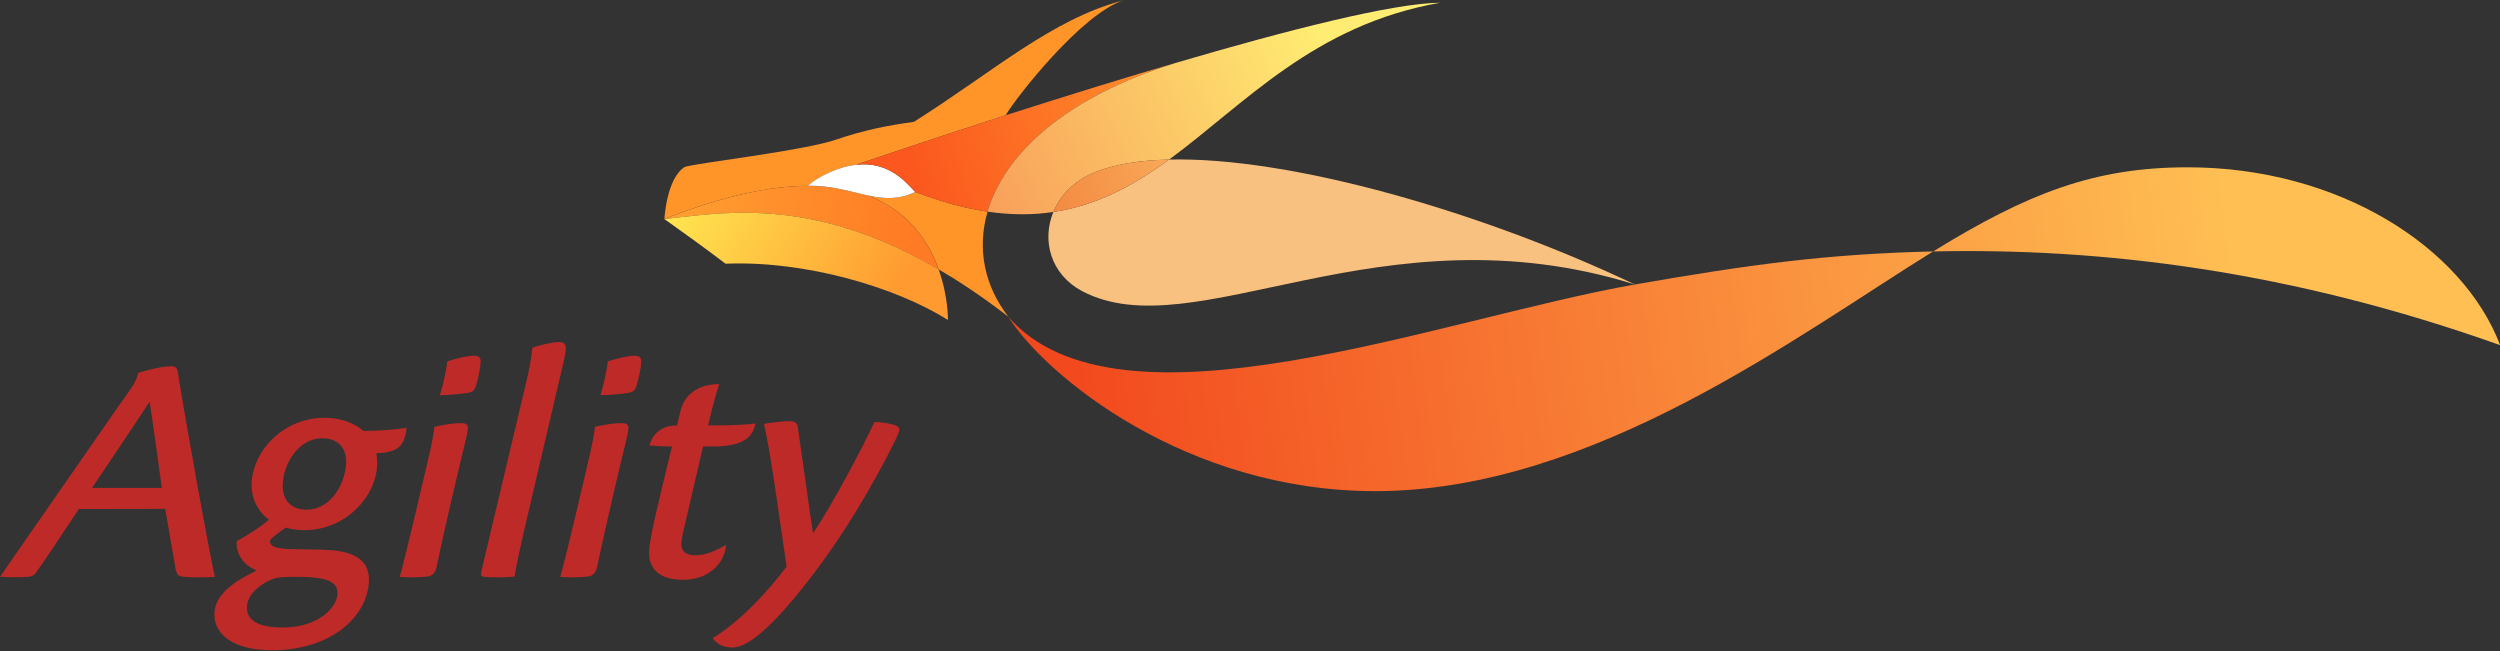 <svg version="1.2" xmlns="http://www.w3.org/2000/svg" viewBox="0 0 1551 404" width="1551" height="404"><rect x="0" y="0" width="1551" height="404" fill="#333333" stroke="none"/><defs><linearGradient id="P" gradientUnits="userSpaceOnUse"/><linearGradient id="g1" x2="1" href="#P" gradientTransform="matrix(170.432,30.052,-6.7,37.995,413.472,126.437)"><stop stop-color="#ffa031"/><stop offset=".9" stop-color="#ff7a24"/><stop offset="1" stop-color="#ff7a24"/></linearGradient><linearGradient id="g2" x2="1" href="#P" gradientTransform="matrix(199.298,-60.931,15.894,51.989,535.001,114.262)"><stop stop-color="#fb571e"/><stop offset=".15" stop-color="#fb571e"/><stop offset="1" stop-color="#ff922c"/></linearGradient><linearGradient id="g3" x2="1" href="#P" gradientTransform="matrix(915.926,-127.095,20.104,144.882,656.487,264.198)"><stop stop-color="#f2481d"/><stop offset=".8" stop-color="#ffbf53"/><stop offset="1" stop-color="#ffbf53"/></linearGradient><linearGradient id="g4" x2="1" href="#P" gradientTransform="matrix(159.035,91.819,-31.499,54.558,421.55,119.821)"><stop stop-color="#ffe650"/><stop offset=".8" stop-color="#ff9a30"/><stop offset="1" stop-color="#ff9a30"/></linearGradient><linearGradient id="g5" x2="1" href="#P" gradientTransform="matrix(280.39,-130.748,23.419,50.222,613.22,132.771)"><stop stop-color="#f89f5a"/><stop offset=".75" stop-color="#ffec72"/><stop offset="1" stop-color="#ffec72"/></linearGradient><linearGradient id="g6" x2="1" href="#P" gradientTransform="matrix(71.362,-33.277,7.125,15.279,653.868,131.809)"><stop stop-color="#f48a42"/><stop offset="1" stop-color="#f8a858"/></linearGradient></defs><style>.a{fill:url(#g1)}.b{fill:#ff9428}.c{fill:#fff}.d{fill:url(#g2)}.e{fill:url(#g3)}.f{fill:url(#g4)}.g{fill:url(#g5)}.h{fill:#f9c180}.i{fill:url(#g6)}.j{fill:#bd2a27}</style><path class="a" d="m501.2 115.3c-23 0.1-52.1 6-89 20.6 36.7-3.9 91.5-14.5 170.1 31.3v-0.1c-6.1-17-18.6-36.4-44.2-45.9-10.3-2.3-21.5-5.9-36.1-5.9z"/><path class="b" d="m501.3 115.3c-23.1 0.1-52.2 6-89.1 20.6 0-0.1 1.3-25.3 12.6-32.3 5.9-2.3 73.9-10 94.3-17.1 17.2-5.9 32.4-8.8 47.9-10.9 49.5-31.3 85.8-63.9 130-75.4-26.1 8.4-66.8 60.5-73.1 71.3-50.6 16.3-88.7 29.3-92.8 30.7-10.1 1.1-22.6 6.7-29.9 13.1zm111.4 16c-13.7-2-28.5-6-44.8-12.2q0 0 0 0c0 0-0.1 0 0 0-10.6 5.1-19.7 4.3-29.7 2.1 25.5 9.5 38.1 29 44.2 46 13.7 7.9 28 17.6 43.2 29.3-14.9-19.2-19.6-42.2-12.9-65.2z"/><path class="c" d="m531.1 102.2c-10.1 1.1-22.7 6.7-29.9 13 15-0.1 26.4 3.7 36.9 6 10 2.1 19.1 3 29.7-2.1-0.1 0 0 0 0 0-4.9-5-15.7-19.3-36.7-16.9z"/><path class="d" d="m623.9 71.5c-50.6 16.3-88.7 29.3-92.8 30.7 21-2.4 31.8 11.9 36.7 16.9 16.3 6.2 31.1 10.2 44.8 12.2 10.4-35.4 47.7-70.8 116.9-92.3-24.3 7-68.2 20.5-105.6 32.5z"/><path class="e" d="m1199.3 156c104.7-2.3 221.6 11.8 351.7 58.1v-0.2c-23.2-60.5-99.9-110.1-193.8-110.1-58 0-99.2 16.1-157.9 52.2zm-185 20.5c-121.6 21.3-320.4 98.6-388.8 20 23.5 37 110.3 108.2 227.7 108.2 135.4 0 263.7-97.9 346.1-148.7-65.1 1.5-113.5 8-185 20.5z"/><path class="f" d="m412.2 135.9c12.7 9 25.4 18.2 37.9 27.7 49.4-2 105.3 14.4 138 34.9 0 0 0.3-14.5-5.8-31.4-49-28.5-88.8-35.1-120.6-35.1-19.3 0-35.7 2.4-49.5 3.9z"/><path class="g" d="m729.5 39c-69.2 21.5-106.5 56.9-116.9 92.3 14.9 2.2 28.4 2.1 40.9 0.2 4.3-10.3 12.9-19.4 25.7-24.6 12.2-5 27.9-7.5 46.1-7.9 46.7-34.2 89.7-83.6 168.2-97.3-29.2 0.2-95.7 17.2-164 37.3z"/><path class="h" d="m671.3 180.6c69.5 36.6 185.3-53.4 343-4.1-94.4-44.9-213.6-79.4-289-77.5-21.8 15.9-44.4 28.4-71.8 32.5-7.3 17.7-1.7 38.7 17.8 49.1z"/><path class="i" d="m679.2 106.9c-12.8 5.2-21.4 14.3-25.7 24.6 27.4-4.1 50-16.6 71.8-32.5-18.2 0.4-33.9 2.9-46.1 7.9z"/><path class="j" d="m48.9 315.8c-11.6 17.5-21.1 32-26.7 39.6-1.1 1.6-2.8 2.4-5.3 2.5-1.4 0.1-6.9 0.2-8.8 0.2-4.6 0-8.1-0.3-8.1-0.3 0 0 69.3-99.7 74-106.5 4.7-6.8 11.5-15 11.5-19.9 1.5-0.5 13.4-4.2 21.2-4.2 2.4 0 3.3 1.6 3.6 3.5 3.9 25.1 18.5 107 23 127.2 0 0-4.6 0.3-9.3 0.3-4.3 0-9-0.2-10.6-0.4-2.7-0.4-3.9-1.1-4.7-6.1-2-11.3-4.5-26.3-6.2-36zm51.5-13.1c-1.4-10.8-6.4-46.6-7.6-53.4-8.9 13.4-28.4 42.7-35.7 53.4z"/><path fill-rule="evenodd" class="j" d="m201.3 259.2c13.1 0 21.4 5.5 24.2 8.2 9.8-0.1 21.1-1 26.7-2-1 13.3-7.9 15.3-18.7 15.8 0.1 1 0.5 3.4 0.5 6.1 0 19.7-18.7 41.6-45.2 41.6-5.9 0-10.1-1.1-11.5-1.6-1.7 1.4-5.5 3.9-7 5.2-1.1 0.9-2.8 2-2.8 3.5 0 2.6 3 4.3 11.7 4.6 10.7 0.4 19.1 0.1 27.1 0.8 16.1 1.4 22.6 8.1 22.6 18.1 0 21-21.3 43.9-60.3 43.9-23.6 0-35.6-9.7-35.6-22.1 0-13.5 14.4-21.6 26.3-27.4-10.1-3.9-13.1-12.5-12.4-18.2 6.2-3.3 15.1-9 19.9-13.3-4.7-3.4-10.7-10.6-10.7-21.6 0-19.7 18.7-41.6 45.2-41.6zm-48.1 117.8c0 8.5 8.2 12.3 22.2 12.3 22.8 0 34-13.1 34-21.3 0-7.3-7.1-10.1-24.6-10.1-6.8 0-12.6-0.1-16.6 1.7-6 2.7-15 8.5-15 17.4zm46.7-105.1c-15.1 0-24.5 16.5-24.5 29.6 0 9.3 5.7 14.7 14.7 14.7 16.5 0 24.7-18.5 24.7-29.8-0.1-8.6-5.1-14.5-14.9-14.5zm290.2-10.6c2.6 0 4.4 0.9 4.8 3.3 1.7 11.2 7.3 52 9.5 66.3 13-19.6 29.9-51.6 38.1-69.1 2.1 0 7.7 0.4 12.9 2 1.7 0.6 2.5 1.5 2.5 2.9 0 1-0.5 2.3-1.3 4-6.2 13.1-26.3 52.2-53.5 87.4-25.6 33.3-39.9 43.6-48.7 43.6-8 0-11.5-4.4-12.2-5.9 8.6-4.9 26.4-18.7 45.8-44.3-3.6-23.6-9.3-67.8-14-88.5 1.3-0.2 8.6-1.7 16.1-1.7z"/><path fill-rule="evenodd" class="j" d="m248 357.9c0 0 2.7 0.3 6.5 0.3 3.7 0 9.2-0.3 10.7-0.5 3.3-0.5 5-2.7 5.7-6.1 4.9-24 15.1-66.6 17.4-76 1-4.2 2-8.1 2-10.1 0-2-1.3-3-4.1-3-6.7 0-13.9 1.7-16.7 2.3-0.4 3.9-1.5 10.8-4.7 23.8 0 0-13.4 57.7-16.8 69.3zm24.9-112.7c4.3 0 14.9-0.9 18-1.6 3.2-0.8 3.6-2 4.5-4.6 0.6-1.9 2.8-10.3 2.8-14.9 0-2.1-1.1-3.4-4.1-3.4-5 0-14.1 2.6-16.6 3.5-0.7 6.4-3 15.9-4.6 21zm74.7 112.7c0 0 2.7 0.3 6.5 0.3 3.7 0 9.2-0.3 10.7-0.5 3.3-0.5 5-2.7 5.7-6.1 4.9-24 15.1-66.6 17.4-76 1-4.2 2-8.1 2-10.1 0-2-1.3-3-4.1-3-6.7 0-13.9 1.7-16.7 2.3-0.4 3.9-1.5 10.8-4.7 23.8 0 0-13.4 57.7-16.8 69.3zm24.9-112.7c4.3 0 14.9-0.9 18-1.6 3.2-0.8 3.6-2 4.5-4.6 0.6-1.9 2.8-10.3 2.8-14.9 0-2.1-1.1-3.4-4.1-3.4-5 0-14.1 2.6-16.6 3.5-0.7 6.4-3 15.9-4.6 21zm70.5 18.7h-3.7c4-17.1 6-22.9 6.9-25.6-10.2 0-21.2 4.1-24.2 17.4-0.5 2-1.5 5.9-1.9 8.2-9.6 0-15.3 5.3-17.2 12.4 1.9 0.3 8.2 0.7 13 0.7h1c0 0-11.1 44.9-12.7 54.5-0.6 3.4-1.5 7.6-1.5 11.5 0 10.3 6.8 16.7 21 16.7 19.1 0 26.7-13.9 26.7-21.7-2 1.1-10.3 6.5-19 6.5-6.4 0-8.7-2.9-8.7-7.1 0-1.2 0.3-3.4 0.9-6.2 2.1-9 10.4-45.2 12.6-54.2h5.9c18.7 0 24.9-5.5 26.6-14.3-1.9 0.2-7.5 1.2-25.7 1.2z"/><path class="j" d="m326.1 238.7c2.4-9.4 3.9-19.5 4.2-23 2-0.8 11.8-3.5 16.6-3.5 2.7 0 4.1 1.3 4.1 3.6 0 2.7-0.8 6.6-1.7 10.2-0.8 3.6-24 102.6-24 102.6-2.5 10.4-5.1 23.2-6.1 29.1 0 0-4.4 0.5-10.2 0.5-3.4 0-6.8-0.2-8.2-0.3-1.8-0.1-2.8-0.7-2.3-2.9z"/></svg>